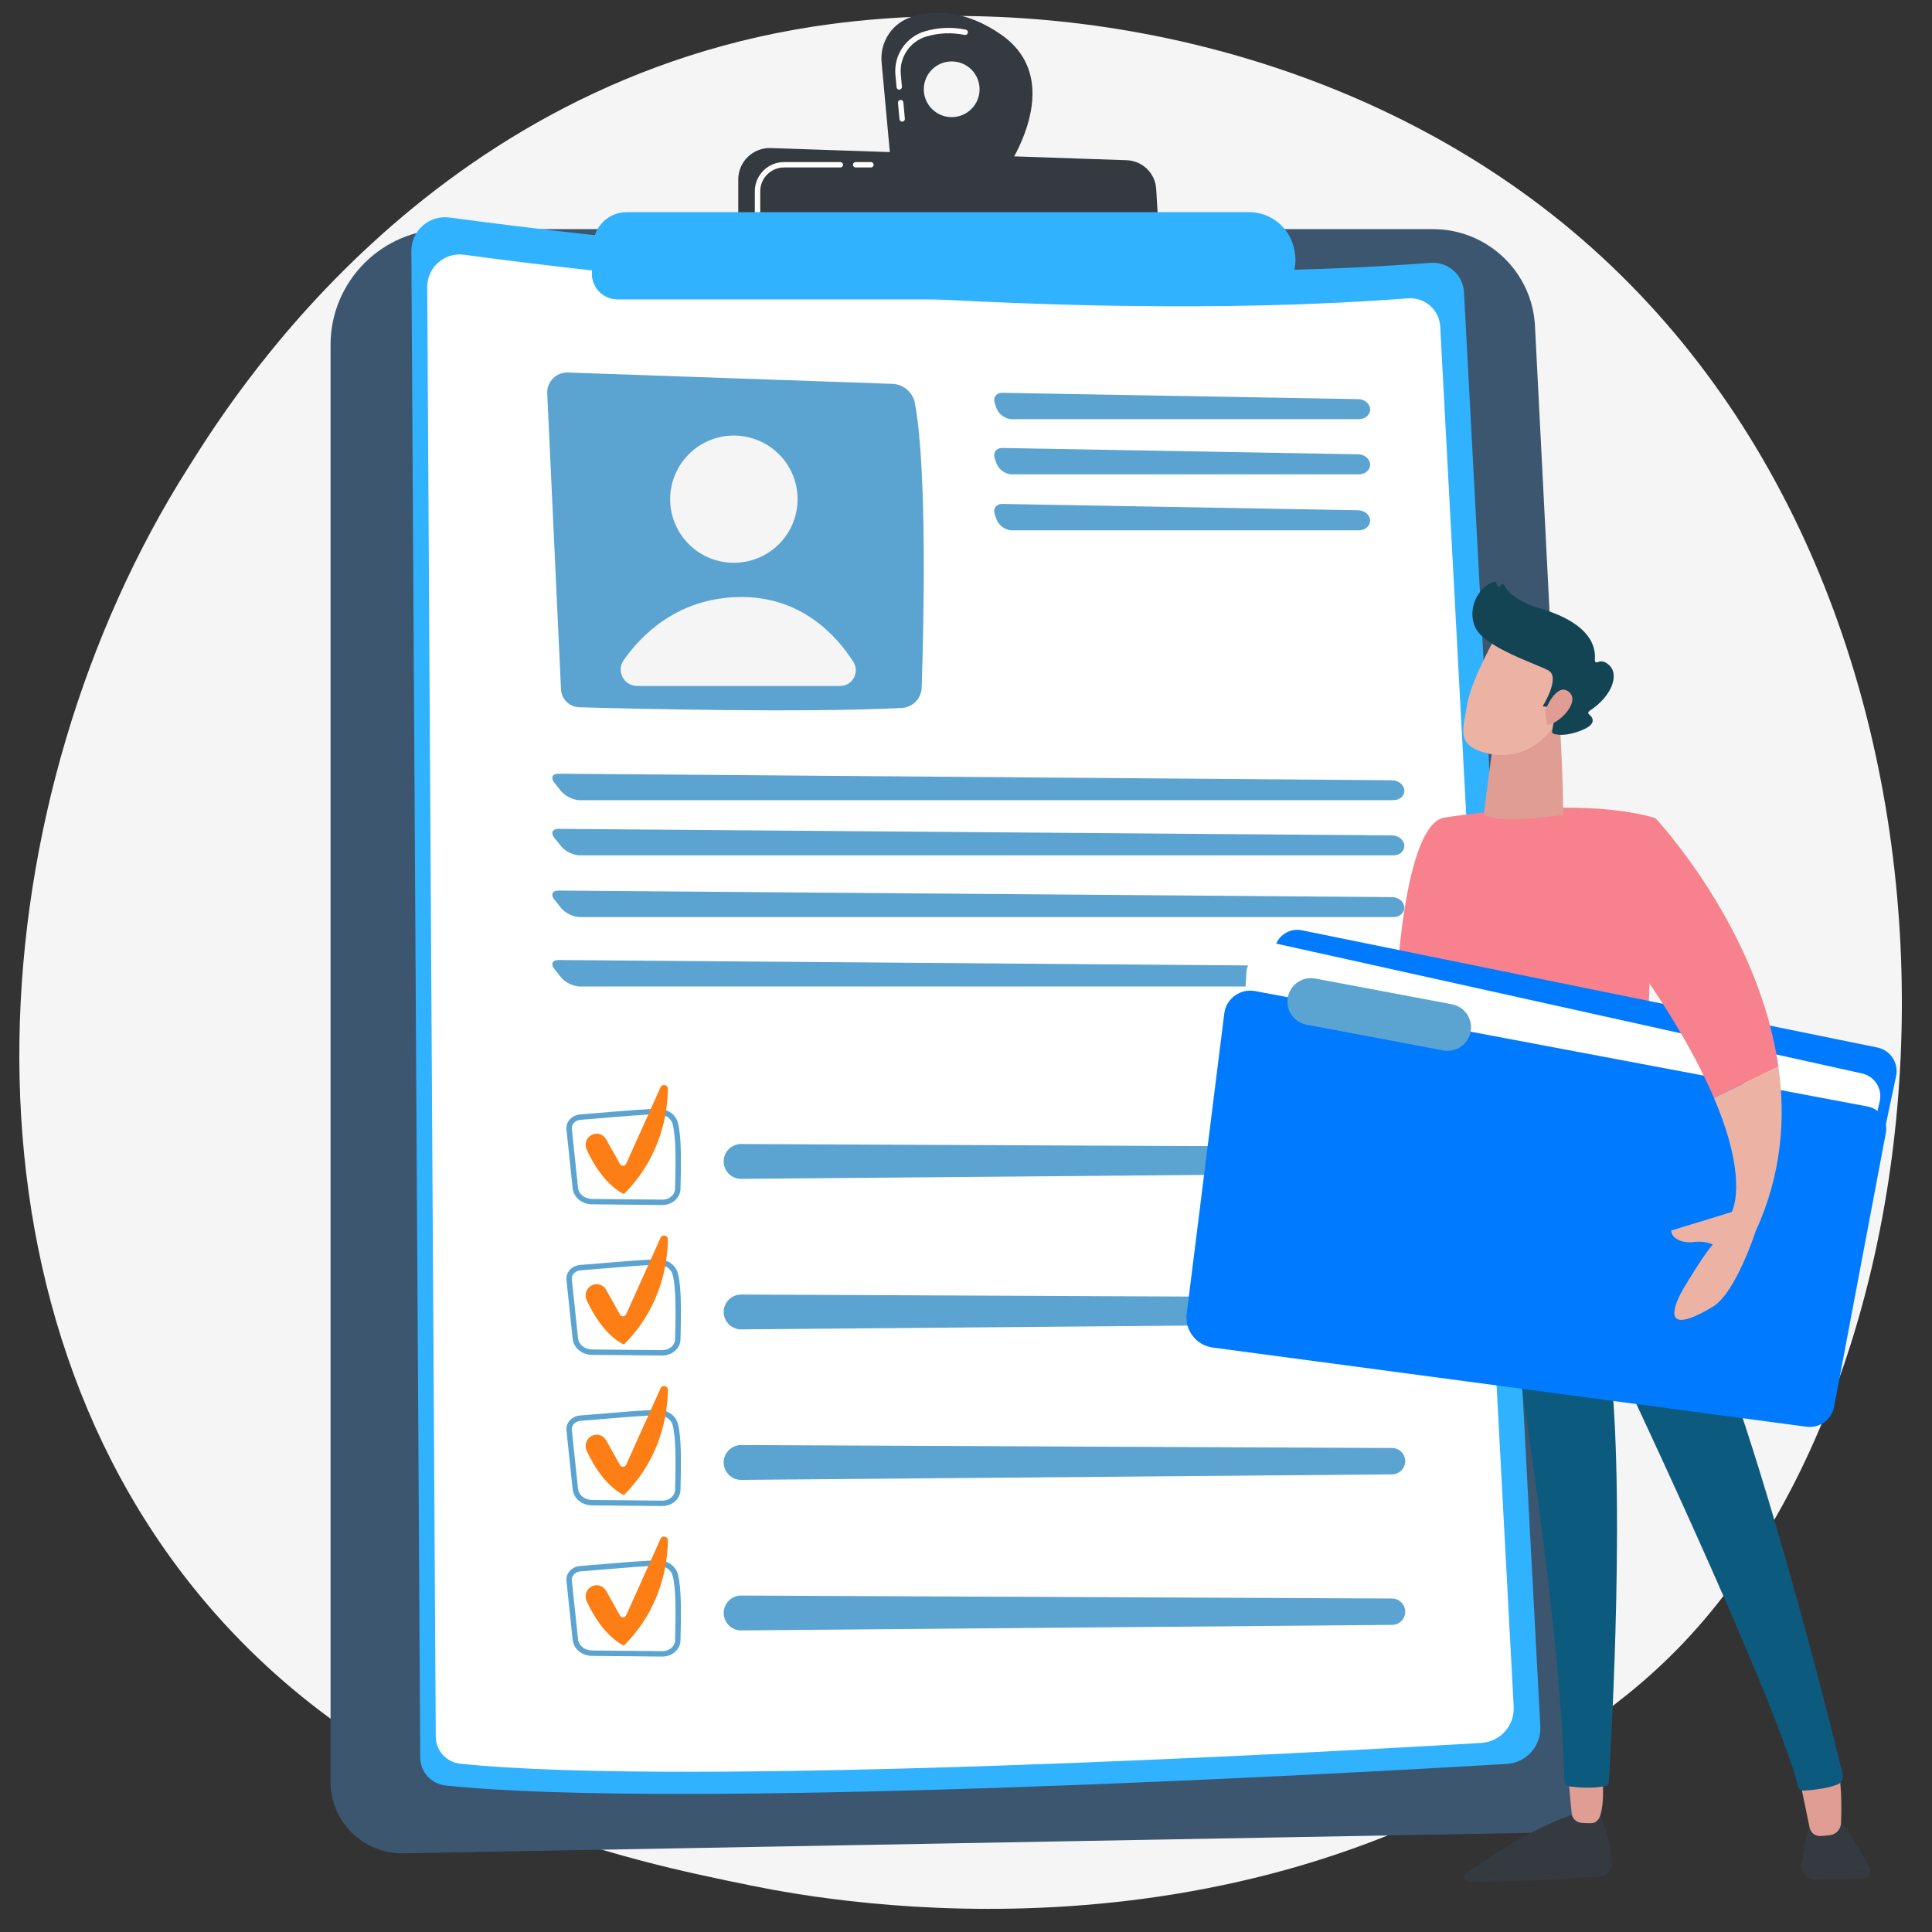 <svg width="300" height="300" viewBox="0 0 300 300" fill="none" xmlns="http://www.w3.org/2000/svg">
<rect x="0" y="0" width="300" height="300" fill="#333333" stroke="none"/>
<g clip-path="url(#clip0_2781_20447)">
<path d="M261.438 255.063C255.436 261.388 249.756 265.466 245.268 268.689C192.52 306.566 130.105 295.525 116.841 292.829C97.253 288.847 59.389 281.151 32.015 248.933C-9.4 200.19 -2.951 123.397 29.173 72.705C35.048 63.432 66.088 11.968 129.175 3.715C167.354 -1.28 211.86 8.794 244.089 35.817C311.741 92.542 306.926 207.137 261.438 255.062V255.063Z" fill="#F5F5F5"/>
<path d="M51.328 53.559C51.328 43.628 59.392 35.578 69.338 35.578H222.503C230.953 35.578 237.921 42.189 238.351 50.615L249.657 272.318C249.994 278.912 244.794 284.474 238.183 284.594L62.636 287.779C56.425 287.892 51.328 282.895 51.328 276.692V53.559Z" fill="#3C5670"/>
<path d="M63.876 38.989C63.857 35.812 66.656 33.353 69.809 33.779C90.725 36.611 162.65 45.369 222.116 40.813C224.828 40.605 227.182 42.656 227.326 45.368L239.181 268.06C239.344 271.114 237.009 273.725 233.951 273.905C208.94 275.383 105.939 281.095 69.2 277.254C66.965 277.02 65.267 275.141 65.254 272.896L63.876 38.989Z" fill="#30B2FF"/>
<path d="M66.339 44.57C66.321 41.512 69.015 39.145 72.05 39.556C92.178 42.281 161.395 50.71 218.622 46.324C221.232 46.125 223.497 48.099 223.636 50.709L235.044 265.015C235.2 267.954 232.953 270.466 230.01 270.641C205.942 272.063 106.819 277.56 71.463 273.864C69.311 273.639 67.679 271.83 67.665 269.669L66.339 44.57Z" fill="white"/>
<path d="M84.973 61.093L87.111 107.038C87.182 108.565 88.418 109.78 89.95 109.824C98.472 110.064 125.03 110.71 140.025 109.93C141.722 109.842 143.064 108.471 143.12 106.776C143.406 98.159 144.031 73.081 142.065 62.598C141.747 60.904 140.29 59.664 138.564 59.603L88.189 57.844C86.372 57.781 84.888 59.279 84.973 61.092V61.093Z" fill="#5BA4D1"/>
<path d="M123.584 79.782C124.839 74.474 121.546 69.154 116.228 67.901C110.91 66.648 105.582 69.936 104.327 75.245C103.072 80.554 106.365 85.874 111.683 87.126C117.001 88.379 122.329 85.091 123.584 79.782Z" fill="#F5F5F5"/>
<path d="M98.933 106.517H130.45C132.382 106.517 133.54 104.387 132.5 102.761C129.823 98.579 124.222 92.435 114.522 92.712C105.173 92.979 99.632 98.529 96.846 102.509C95.663 104.199 96.869 106.517 98.933 106.517Z" fill="#F5F5F5"/>
<path d="M211.005 65.092C211.993 65.092 212.779 64.398 212.755 63.55C212.73 62.702 211.902 61.994 210.916 61.978L155.675 60.995C154.689 60.977 154.149 61.724 154.477 62.654L154.741 63.403C155.07 64.333 156.145 65.093 157.132 65.093H211.005V65.092Z" fill="#5BA4D1"/>
<path d="M155.674 69.56C154.688 69.542 154.148 70.288 154.476 71.218L154.74 71.968C155.069 72.898 156.144 73.658 157.131 73.658H211.004C211.992 73.658 212.778 72.964 212.754 72.116C212.729 71.268 211.901 70.56 210.915 70.543L155.674 69.561V69.56Z" fill="#5BA4D1"/>
<path d="M155.674 78.25C154.688 78.232 154.148 78.978 154.476 79.908L154.74 80.658C155.069 81.588 156.144 82.348 157.131 82.348H211.004C211.992 82.348 212.778 81.654 212.754 80.806C212.729 79.958 211.901 79.25 210.915 79.234L155.674 78.251V78.25Z" fill="#5BA4D1"/>
<path d="M216.37 124.254C217.357 124.254 218.119 123.561 218.063 122.712C218.007 121.864 217.154 121.165 216.166 121.158L86.753 120.14C85.765 120.131 85.461 120.756 86.076 121.527L87.133 122.853C87.749 123.624 89.059 124.254 90.046 124.254H216.371H216.37Z" fill="#5BA4D1"/>
<path d="M86.753 128.704C85.765 128.696 85.461 129.32 86.076 130.091L87.133 131.417C87.749 132.188 89.059 132.819 90.046 132.819H216.371C217.359 132.819 218.12 132.125 218.064 131.277C218.008 130.429 217.155 129.729 216.168 129.722L86.754 128.704H86.753Z" fill="#5BA4D1"/>
<path d="M86.753 138.288C85.765 138.279 85.461 138.904 86.076 139.675L87.133 141.001C87.749 141.772 89.059 142.402 90.046 142.402H216.371C217.359 142.402 218.12 141.709 218.064 140.86C218.008 140.012 217.155 139.313 216.168 139.306L86.754 138.288H86.753Z" fill="#5BA4D1"/>
<path d="M86.753 149.069C85.765 149.061 85.461 149.686 86.076 150.457L87.133 151.782C87.749 152.553 89.059 153.184 90.046 153.184H216.371C217.359 153.184 218.12 152.49 218.064 151.642C218.008 150.794 217.155 150.094 216.168 150.087L86.754 149.069H86.753Z" fill="#5BA4D1"/>
<path d="M102.869 187.114H102.839L91.917 187.009C90.356 186.994 89.069 185.923 88.92 184.516L87.96 175.366C87.904 174.829 88.071 174.298 88.43 173.871C88.832 173.393 89.442 173.093 90.102 173.048C91.022 172.985 92.318 172.874 93.69 172.758C96.579 172.512 100.174 172.207 102.197 172.182C103.665 172.174 104.91 173.042 105.256 174.317C105.825 176.417 105.775 180.393 105.666 184.629C105.632 186.005 104.379 187.114 102.869 187.114ZM90.159 173.884C89.725 173.913 89.33 174.106 89.073 174.41C88.861 174.662 88.762 174.971 88.794 175.278L89.754 184.428C89.858 185.411 90.791 186.16 91.925 186.172L102.847 186.277H102.868C103.927 186.277 104.803 185.532 104.826 184.608C104.933 180.436 104.983 176.528 104.444 174.536C104.203 173.644 103.273 173.023 102.206 173.019C100.214 173.044 96.635 173.348 93.76 173.593C92.385 173.709 91.086 173.82 90.159 173.884Z" fill="#5BA4D1"/>
<path d="M112.462 181.038C112.779 182.236 113.867 183.066 115.108 183.055L216.166 182.195C217.31 182.186 218.225 181.244 218.2 180.103C218.176 178.994 217.271 178.105 216.159 178.101L115.098 177.641C113.314 177.633 112.008 179.317 112.463 181.039L112.462 181.038Z" fill="#5BA4D1"/>
<path d="M91.799 176.263C92.611 175.788 93.654 176.072 94.112 176.891L96.267 180.747C96.482 181.133 97.046 181.108 97.228 180.706L102.572 168.828C102.838 168.236 103.722 168.436 103.713 169.086C103.658 172.718 102.693 179.625 96.879 185.405C96.879 185.405 93.675 184.161 91.094 178.504C90.722 177.687 91.025 176.718 91.801 176.263H91.799Z" fill="#FD7E14"/>
<path d="M102.869 210.486H102.839L91.917 210.382C90.356 210.366 89.069 209.295 88.92 207.888L87.96 198.738C87.904 198.201 88.071 197.67 88.43 197.243C88.832 196.765 89.442 196.465 90.102 196.42C91.022 196.357 92.318 196.246 93.69 196.13C96.579 195.884 100.174 195.579 102.197 195.554C102.211 195.554 102.227 195.554 102.241 195.554C103.677 195.554 104.913 196.427 105.256 197.689C105.825 199.79 105.775 203.765 105.666 208.001C105.632 209.377 104.379 210.486 102.869 210.486ZM90.159 197.256C89.725 197.286 89.33 197.478 89.073 197.782C88.861 198.034 88.762 198.343 88.794 198.65L89.754 207.8C89.858 208.783 90.791 209.532 91.925 209.544L102.847 209.649H102.868C103.927 209.649 104.803 208.904 104.826 207.98C104.933 203.808 104.983 199.9 104.444 197.908C104.203 197.016 103.259 196.374 102.206 196.391C100.214 196.416 96.636 196.72 93.76 196.965C92.385 197.081 91.086 197.192 90.159 197.256Z" fill="#5BA4D1"/>
<path d="M112.462 204.41C112.779 205.608 113.867 206.438 115.108 206.427L216.166 205.567C217.31 205.558 218.225 204.616 218.2 203.475C218.176 202.366 217.271 201.477 216.159 201.473L115.098 201.013C113.314 201.005 112.008 202.689 112.463 204.411L112.462 204.41Z" fill="#5BA4D1"/>
<path d="M91.799 199.634C92.611 199.159 93.654 199.443 94.112 200.262L96.267 204.118C96.482 204.504 97.046 204.479 97.228 204.076L102.572 192.199C102.838 191.606 103.722 191.807 103.713 192.457C103.658 196.089 102.693 202.996 96.879 208.776C96.879 208.776 93.675 207.532 91.094 201.875C90.722 201.058 91.025 200.089 91.801 199.634H91.799Z" fill="#FD7E14"/>
<path d="M102.869 233.857H102.839L91.917 233.752C90.356 233.738 89.069 232.666 88.92 231.259L87.96 222.109C87.904 221.572 88.071 221.041 88.43 220.614C88.832 220.136 89.442 219.836 90.102 219.791C91.022 219.728 92.318 219.617 93.69 219.501C96.579 219.255 100.174 218.95 102.197 218.925C102.211 218.925 102.227 218.925 102.241 218.925C103.677 218.925 104.913 219.798 105.256 221.06C105.825 223.16 105.775 227.136 105.666 231.372C105.632 232.748 104.379 233.857 102.869 233.857ZM90.159 220.627C89.725 220.656 89.33 220.849 89.073 221.153C88.861 221.405 88.762 221.714 88.794 222.022L89.754 231.172C89.858 232.155 90.791 232.904 91.925 232.915L102.847 233.02H102.868C103.927 233.02 104.803 232.275 104.826 231.351C104.933 227.179 104.983 223.271 104.444 221.279C104.203 220.387 103.259 219.742 102.206 219.762C100.214 219.787 96.636 220.091 93.76 220.336C92.385 220.452 91.086 220.563 90.159 220.627Z" fill="#5BA4D1"/>
<path d="M112.462 227.782C112.779 228.98 113.867 229.81 115.108 229.799L216.166 228.939C217.31 228.93 218.225 227.988 218.2 226.848C218.176 225.738 217.271 224.85 216.159 224.845L115.098 224.385C113.314 224.377 112.008 226.061 112.463 227.784L112.462 227.782Z" fill="#5BA4D1"/>
<path d="M91.799 223.006C92.611 222.531 93.654 222.815 94.112 223.634L96.267 227.49C96.482 227.876 97.046 227.851 97.228 227.449L102.572 215.571C102.838 214.979 103.722 215.179 103.713 215.829C103.658 219.461 102.693 226.368 96.879 232.148C96.879 232.148 93.675 230.904 91.094 225.247C90.722 224.43 91.025 223.461 91.801 223.006H91.799Z" fill="#FD7E14"/>
<path d="M102.869 257.229H102.839L91.917 257.125C90.356 257.11 89.069 256.038 88.92 254.631L87.96 245.481C87.904 244.944 88.071 244.413 88.43 243.986C88.832 243.508 89.442 243.208 90.102 243.163C91.022 243.1 92.318 242.989 93.69 242.873C96.579 242.627 100.174 242.322 102.197 242.297C102.211 242.297 102.227 242.297 102.241 242.297C103.677 242.297 104.913 243.17 105.256 244.432C105.825 246.533 105.775 250.508 105.666 254.744C105.632 256.12 104.379 257.229 102.869 257.229ZM90.159 243.999C89.725 244.029 89.33 244.221 89.073 244.525C88.861 244.777 88.762 245.086 88.794 245.395L89.754 254.545C89.858 255.527 90.791 256.276 91.925 256.287L102.847 256.392H102.868C103.927 256.392 104.803 255.647 104.826 254.723C104.933 250.551 104.983 246.643 104.444 244.651C104.203 243.759 103.259 243.112 102.206 243.134C100.214 243.159 96.636 243.463 93.76 243.708C92.385 243.824 91.086 243.935 90.159 243.999Z" fill="#5BA4D1"/>
<path d="M112.462 251.154C112.779 252.352 113.867 253.182 115.108 253.171L216.166 252.311C217.31 252.302 218.225 251.36 218.2 250.22C218.176 249.11 217.271 248.222 216.159 248.217L115.098 247.757C113.314 247.749 112.008 249.433 112.463 251.156L112.462 251.154Z" fill="#5BA4D1"/>
<path d="M91.799 246.378C92.611 245.903 93.654 246.187 94.112 247.006L96.267 250.862C96.482 251.248 97.046 251.223 97.228 250.821L102.572 238.943C102.838 238.351 103.722 238.551 103.713 239.201C103.658 242.834 102.693 249.74 96.879 255.52C96.879 255.52 93.675 254.276 91.094 248.62C90.722 247.802 91.025 246.833 91.801 246.378H91.799Z" fill="#FD7E14"/>
<path d="M155.42 5.349C149.887 1.507 145.076 1.583 141.69 2.581C138.601 3.49 136.599 6.468 136.893 9.671L138.354 25.586L155.733 27.125C155.733 27.125 166.272 12.885 155.421 5.349H155.42ZM147.778 18.189C145.385 18.189 143.445 16.252 143.445 13.863C143.445 11.474 145.385 9.537 147.778 9.537C150.17 9.537 152.111 11.474 152.111 13.863C152.111 16.252 150.17 18.189 147.778 18.189Z" fill="#343A40"/>
<path d="M140.09 18.89C139.876 18.89 139.692 18.727 139.672 18.51L139.439 15.975C139.417 15.744 139.588 15.541 139.818 15.52C140.054 15.497 140.254 15.668 140.274 15.899L140.506 18.434C140.528 18.664 140.357 18.867 140.127 18.889C140.113 18.89 140.1 18.89 140.087 18.89H140.09ZM139.634 13.923C139.42 13.923 139.237 13.761 139.216 13.543L139.039 11.619C138.76 8.568 140.682 5.728 143.61 4.865C145.684 4.253 147.822 4.166 149.961 4.605C150.188 4.651 150.335 4.872 150.287 5.099C150.241 5.324 150.021 5.469 149.792 5.424C147.787 5.014 145.787 5.096 143.847 5.668C141.301 6.418 139.63 8.889 139.873 11.543L140.049 13.467C140.071 13.698 139.901 13.901 139.67 13.922C139.657 13.923 139.644 13.923 139.63 13.923H139.634Z" fill="white"/>
<path d="M114.635 35.87V27.869C114.635 25.107 116.927 22.894 119.692 22.989L174.948 24.879C177.4 24.963 179.386 26.895 179.534 29.34L179.995 37.028L114.635 35.869V35.87Z" fill="#343A40"/>
<path d="M135.239 26.004H132.863C132.631 26.004 132.444 25.816 132.444 25.586C132.444 25.355 132.632 25.168 132.863 25.168H135.239C135.471 25.168 135.658 25.355 135.658 25.586C135.658 25.816 135.47 26.004 135.239 26.004Z" fill="white"/>
<path d="M117.626 33.358C117.394 33.358 117.207 33.17 117.207 32.94V29.703C117.207 27.201 119.245 25.168 121.75 25.168H130.486C130.718 25.168 130.905 25.355 130.905 25.586C130.905 25.816 130.717 26.004 130.486 26.004H121.75C119.707 26.004 118.046 27.663 118.046 29.701V32.938C118.046 33.17 117.858 33.356 117.627 33.356L117.626 33.358Z" fill="white"/>
<path d="M92.121 37.891C92.254 35.119 94.543 32.942 97.321 32.942L193.946 32.94C197.421 32.94 200.391 35.435 200.984 38.854L201.066 39.325C201.716 43.069 198.828 46.493 195.022 46.493H95.89C93.613 46.493 91.797 44.591 91.907 42.32L92.12 37.891H92.121Z" fill="#30B2FF"/>
<path d="M241.694 290.89C236.371 291.135 231.217 290.981 227.777 290.804C230.909 288.577 238.127 283.734 244.165 281.806L248.311 281.559C248.311 281.559 249.716 283.691 250.216 288.572C249.529 289.428 247.521 290.621 241.694 290.89Z" fill="#343A40"/>
<path d="M227.735 290.835C227.748 290.825 227.763 290.815 227.777 290.805C231.217 290.981 236.371 291.135 241.694 290.891C247.521 290.624 249.529 289.429 250.216 288.574C250.239 288.798 250.262 289.022 250.283 289.258C250.369 290.329 249.572 291.27 248.499 291.351C244.14 291.679 233.33 292.425 228.118 292.152C227.431 292.115 227.175 291.233 227.736 290.835H227.735Z" fill="#343A40"/>
<path d="M279.768 289.467C280.159 286.972 280.783 283.364 281.266 282.442C282.025 280.996 284.618 282.442 284.618 282.442C284.618 282.442 286.439 283.29 287.277 284.703C287.812 285.604 289.289 288.168 290.29 289.907C290.405 290.106 290.453 290.32 290.448 290.526L280.061 290.89C279.807 290.482 279.688 289.987 279.77 289.467H279.768Z" fill="#343A40"/>
<path d="M290.448 290.526C290.431 291.118 289.96 291.656 289.297 291.674L281.897 291.878C281.115 291.899 280.438 291.494 280.062 290.89L290.448 290.526Z" fill="#343A40"/>
<path d="M278.975 274.15C279.065 274.449 280.407 280.944 280.995 283.795C281.158 284.583 281.868 285.137 282.673 285.096C283.112 285.073 283.624 285.034 284.159 284.965C285.11 284.842 285.835 284.049 285.872 283.092C285.967 280.595 286.015 275.8 285.097 273.942C283.829 271.379 278.975 274.15 278.975 274.15Z" fill="#DF9D94"/>
<path d="M249.126 276.01C248.551 275.991 249.357 278.977 248.486 281.911C248.289 282.573 247.794 283.093 247.102 283.102C246.654 283.108 246.123 283.099 245.584 283.056C244.773 282.991 244.121 282.362 244.046 281.554L243.338 273.942L249.126 276.009V276.01Z" fill="#DF9D94"/>
<path d="M233.025 195.1C233.281 196.35 242.351 249.159 242.901 276.487C242.91 276.945 243.248 277.329 243.703 277.393C244.854 277.553 247.097 277.759 249.27 277.356C249.568 277.302 249.792 277.057 249.811 276.754C250.127 271.662 252.676 228.605 249.555 208.336C249.555 208.336 275.34 262.518 279.249 277.458C279.344 277.821 279.678 278.066 280.054 278.046C281.159 277.987 283.455 277.79 285.278 277.119C285.931 276.879 286.304 276.193 286.139 275.518C283.955 266.577 268.651 204.976 258.26 191.404L233.025 195.099V195.1Z" fill="#0D5A7F"/>
<path d="M249.554 208.675C249.639 208.675 249.724 208.642 249.791 208.579C249.925 208.449 249.927 208.234 249.796 208.101L246.343 204.576C246.213 204.442 245.998 204.44 245.864 204.571C245.73 204.702 245.728 204.916 245.859 205.049L249.311 208.575C249.378 208.642 249.465 208.676 249.553 208.676L249.554 208.675Z" fill="url(#paint0_linear_2781_20447)"/>
<path d="M224.304 126.95C232.018 125.792 247.158 124.133 257.034 127.026L255.963 157.5L220.183 153.649L217.148 149.341C217.148 149.341 218.554 127.812 224.304 126.948V126.95Z" fill="#F7818C"/>
<path d="M242.124 110.634C242.124 110.634 242.839 122.756 242.703 126.526C242.703 126.526 232.765 128.15 230.398 126.452L232.268 112.083L242.124 110.634Z" fill="#DF9D94"/>
<path d="M232.462 98.495C232.462 98.495 228.46 105.509 227.828 109.348C227.196 113.187 226.093 115.603 230.481 116.862C234.869 118.121 238.878 116.301 241.334 112.673C241.334 112.673 245.172 107.089 244.717 104.584C244.261 102.079 232.462 98.495 232.462 98.495Z" fill="#ECB3A5"/>
<path d="M240.104 109.742L239.539 109.681C239.539 109.681 242.383 105.16 240.426 104.102C238.469 103.044 230.538 100.521 229.098 97.461C227.711 94.51 229.6 91.095 231.959 90.335C232.108 90.288 232.269 90.373 232.327 90.517L232.475 90.89C232.577 91.145 232.938 91.147 233.042 90.892C233.141 90.651 233.483 90.634 233.595 90.867C234.038 91.784 235.338 93.337 239.15 94.471C244.559 96.082 247.967 98.704 247.646 102.522C247.626 102.764 247.87 102.924 248.09 102.821C248.524 102.618 249.189 102.572 249.981 103.396C251.358 104.831 250.382 108.065 246.769 110.422C246.597 110.534 246.572 110.78 246.731 110.909C247.292 111.365 248.089 112.393 245.629 113.385C243.112 114.4 241.719 114.11 241.202 113.916C241.063 113.864 240.98 113.724 241.005 113.577L241.578 110.226C241.608 110.052 241.485 109.89 241.309 109.871L240.104 109.741V109.742Z" fill="#134454"/>
<path d="M239.889 110.433C239.889 110.433 241.62 105.865 243.589 107.409C245.558 108.954 241.926 112.558 240.21 112.551L239.889 110.432V110.433Z" fill="#DF9D94"/>
<path d="M197.032 150.789L197.981 147.065C198.45 145.224 200.286 144.074 202.151 144.454L291.509 162.656C293.544 163.071 294.851 165.059 294.423 167.088L288.975 192.87L197.032 150.79V150.789Z" fill="#007BFF"/>
<path d="M188.56 196.015L195.28 147.788C195.419 146.79 196.381 146.124 197.366 146.342L289.144 166.69C291.102 167.124 292.331 169.068 291.881 171.021L284.178 204.356L188.56 196.015Z" fill="white"/>
<path d="M190.983 193.83L193.557 150.784C193.624 149.677 194.66 148.889 195.746 149.119L288.488 168.712C289.796 168.988 290.658 170.239 290.448 171.557L285.508 202.651L190.982 193.83H190.983Z" fill="white"/>
<path d="M184.266 204.005L190.104 157.38C190.396 155.057 192.589 153.46 194.894 153.894L289.994 171.814C291.922 172.178 293.191 174.033 292.827 175.958L284.795 218.445C284.416 220.45 282.533 221.808 280.507 221.538L188.315 209.246C185.752 208.905 183.945 206.564 184.266 204.003V204.005Z" fill="#007BFF"/>
<path d="M228.358 160.2C227.984 162.177 226.074 163.479 224.093 163.106L202.889 159.111C200.909 158.737 199.605 156.831 199.979 154.853C200.353 152.875 202.263 151.574 204.243 151.947L225.447 155.942C227.428 156.316 228.732 158.222 228.358 160.2Z" fill="#5BA4D1"/>
<path d="M247.054 140.314L257.034 127.026C257.034 127.026 273.072 144.034 276.147 165.623L266.144 170.494C263.039 163.224 257.323 153.376 247.054 140.314Z" fill="#F7818C"/>
<path d="M261.354 200.174C262.536 198.199 264.845 194.44 265.967 193.266C265.967 193.266 264.941 192.619 262.972 192.86C261.003 193.102 259.461 192.143 259.519 191.073L268.914 188.196C269.336 187.315 271.195 182.319 266.144 170.494L276.148 165.623C277.3 173.706 276.638 182.428 272.634 191.143C272.634 191.143 269.527 200.776 265.958 202.913C256.644 208.492 260.9 200.932 261.353 200.174H261.354Z" fill="#ECB3A5"/>
</g>
<defs>
<linearGradient id="paint0_linear_2781_20447" x1="234.73" y1="189.669" x2="258.377" y2="220.287" gradientUnits="userSpaceOnUse">
<stop stop-color="#CB236D"/>
<stop offset="1" stop-color="#4C246D"/>
</linearGradient>
<clipPath id="clip0_2781_20447">
<rect width="293.993" height="295" fill="white" transform="translate(3 2)"/>
</clipPath>
</defs>
</svg>

